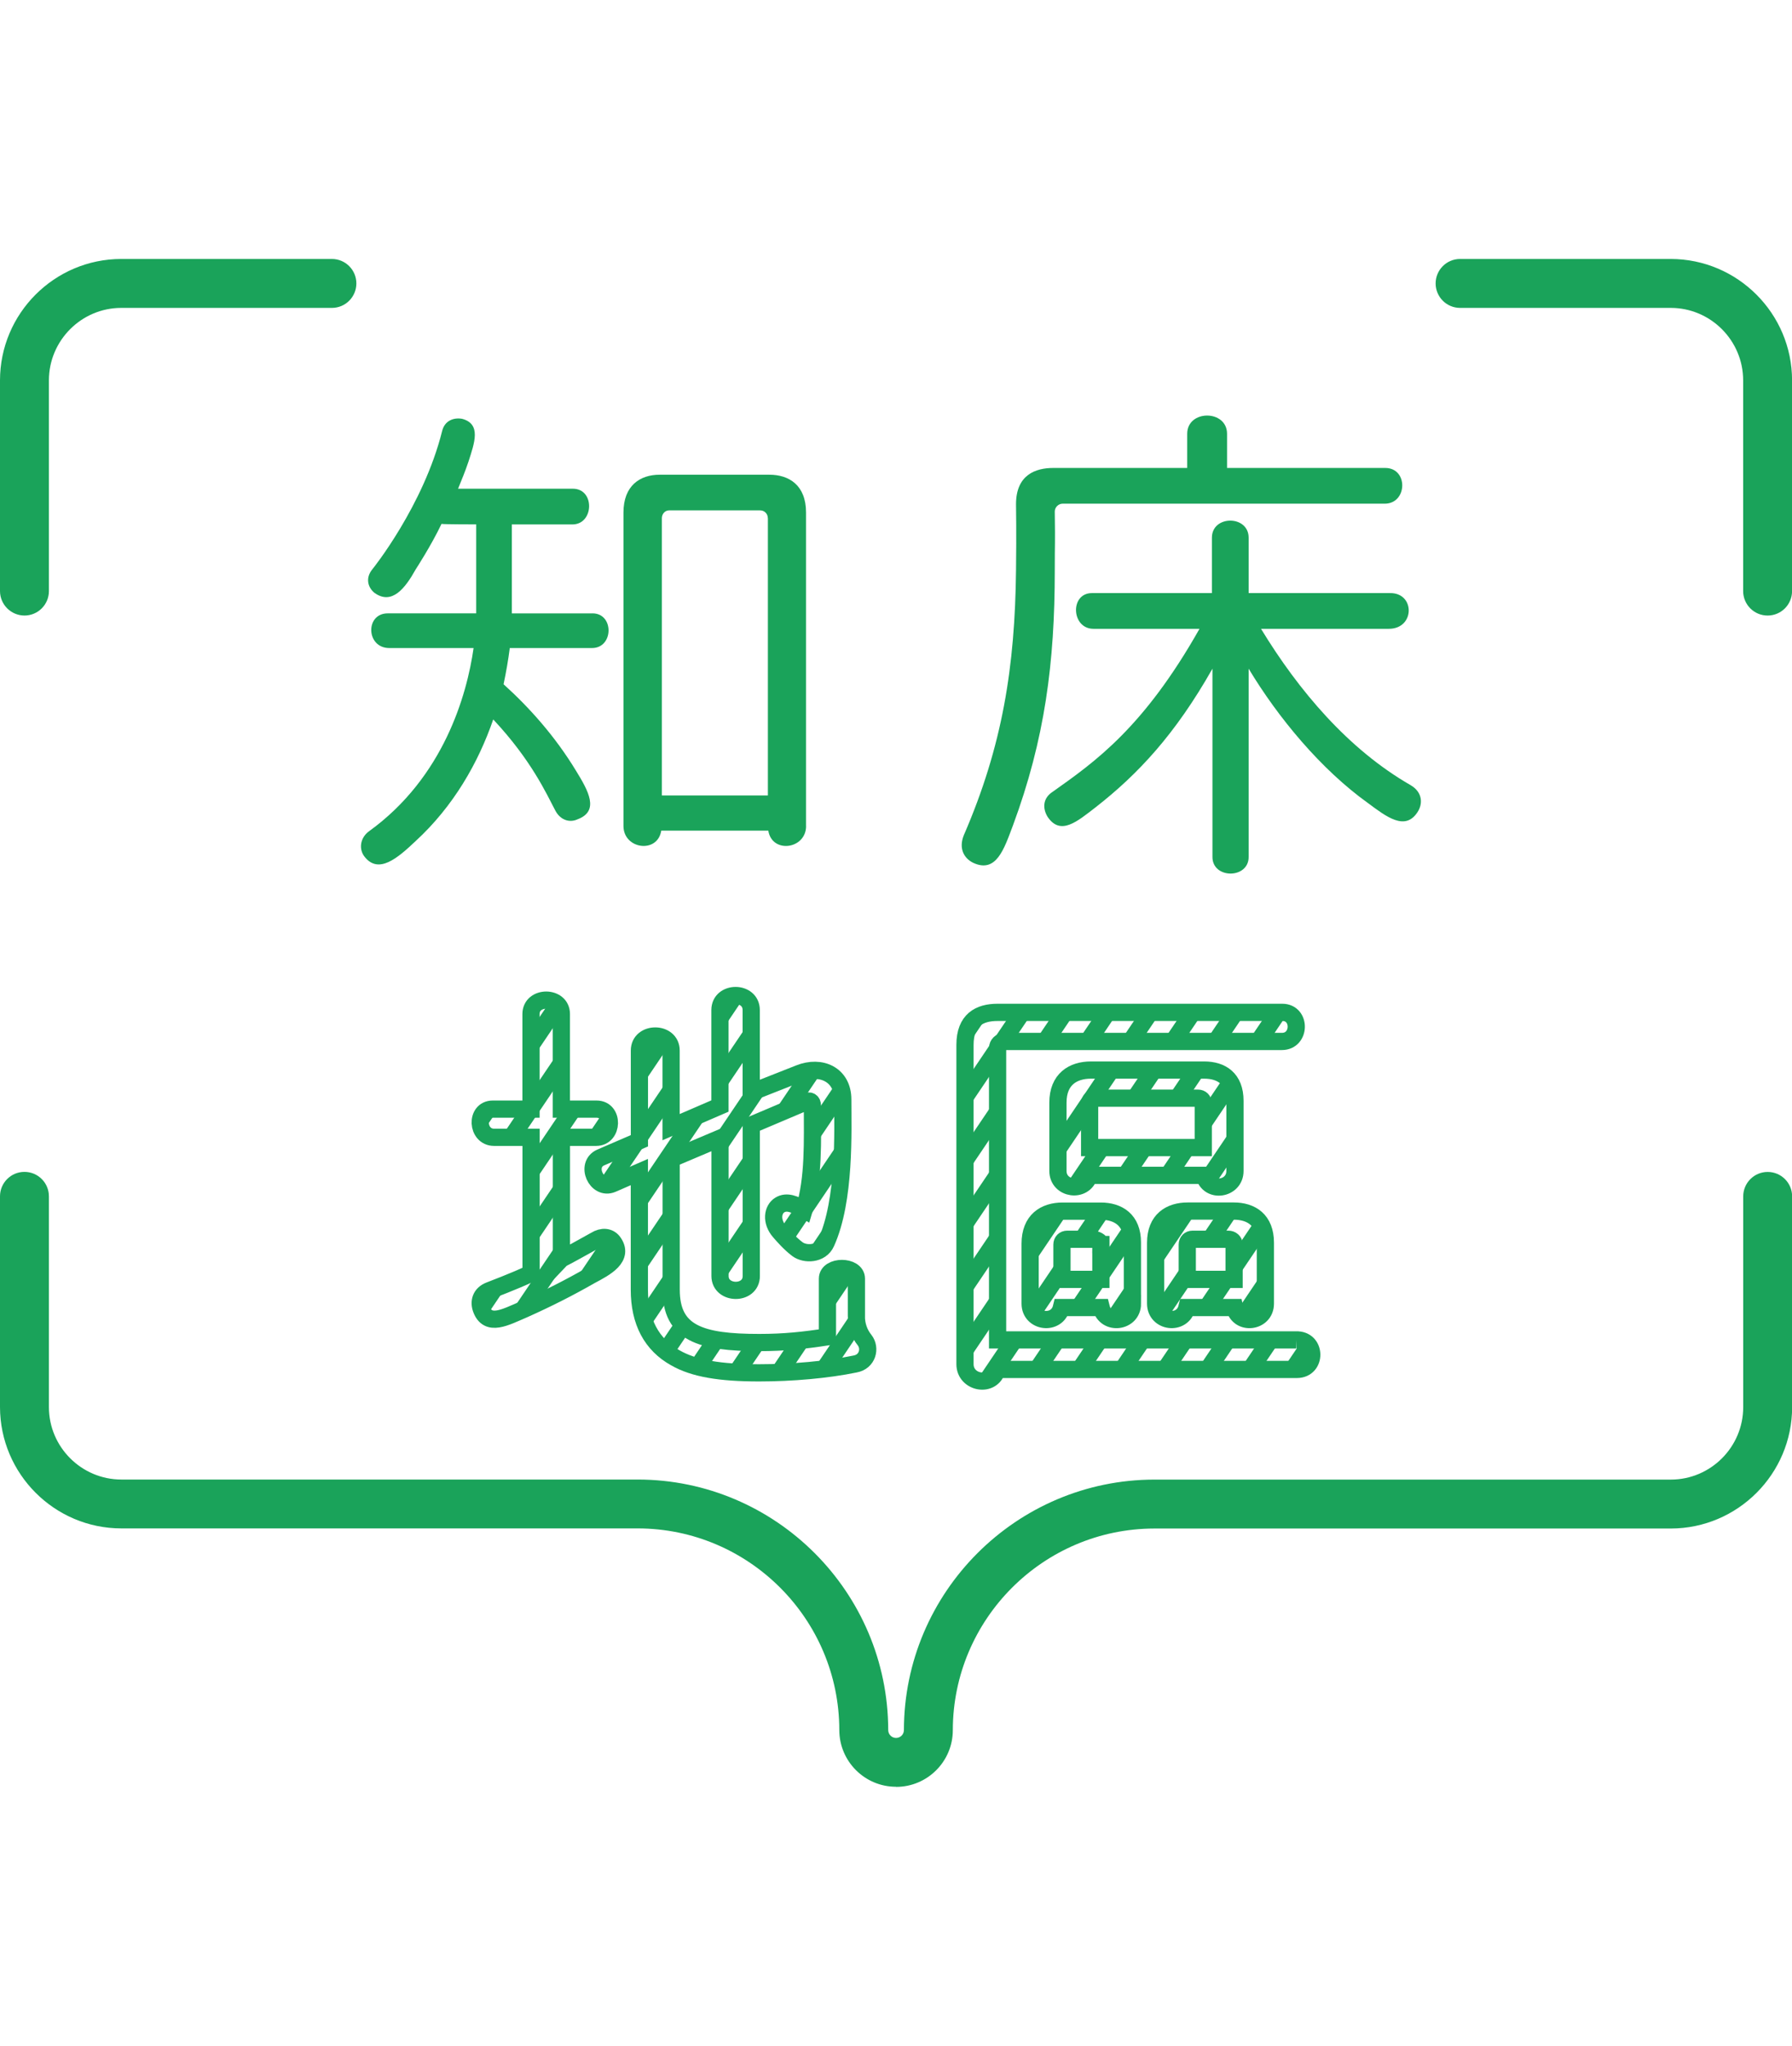 <?xml version="1.0" encoding="UTF-8"?>
<svg id="_レイヤー_2" data-name="レイヤー 2" xmlns="http://www.w3.org/2000/svg" xmlns:xlink="http://www.w3.org/1999/xlink" viewBox="0 0 294.58 251.03" width="220">
  <defs>
    <style>
      .cls-1 {
        clip-path: url(#clippath);
      }

      .cls-2, .cls-3, .cls-4 {
        fill: none;
      }

      .cls-2, .cls-5 {
        stroke-width: 0px;
      }

      .cls-3 {
        stroke-width: 2.83px;
      }

      .cls-3, .cls-4 {
        stroke: #1aa35a;
        stroke-miterlimit: 10;
      }

      .cls-4 {
        stroke-width: 2.83px;
      }

      .cls-5 {
        fill: #1aa35a;
      }
    </style>
    <clipPath id="clippath">
      <path class="cls-2" d="M213.04,177.61h-49.05v-47.96c0-.58.51-1.08,1.08-1.08h45.65c3.11,0,3.18-4.78.07-4.78h-46.81c-2.97,0-5.35,1.23-5.35,5.35v52.45c0,3.11,4.49,3.91,5.28.87h49.27c3.33,0,3.26-4.99-.14-4.85ZM97.87,161.24c-2.46,1.38-4.7,2.6-5.57,3.04v-19.97h5.71c2.82,0,2.97-4.63.07-4.63h-5.79v-15.63c0-3.04-4.99-3.04-4.99,0v15.63h-6.29c-2.89,0-2.68,4.63.22,4.63h6.08v22.35c-3.11,1.45-6.29,2.6-6.8,2.82-1.52.58-1.81,1.88-1.38,3.04,1.08,2.97,3.91,1.38,6.95.07,4.05-1.81,7.6-3.62,11-5.57,2.46-1.3,5.64-2.97,3.69-5.57-.65-.79-1.74-.94-2.89-.22ZM140.77,173.75v-6.22c0-2.24-4.76-2.24-4.76,0v9.55c-3.83.58-7.03.94-11.22.94-9.62,0-14.47-1.52-14.47-8.68v-21.49l8.03-3.4v22.64c0,3.11,5.14,3.18,5.14,0v-24.81l9.04-3.83c.58-.29,1.01,0,1.01.65,0,5.86.24,11.88-1.35,17.09-1.59-.94-2.88-1.44-3.99-.78-1.21.73-1.5,2.72-.06,4.38.58.67,1.66,1.94,2.94,2.89,1.23.92,3.84.89,4.71-1.06,3.18-7.02,2.74-18.4,2.74-23.54,0-4.05-3.54-5.71-7.16-4.27l-7.89,3.11v-13.53c0-3.18-5.14-3.18-5.14,0v15.77l-8.03,3.47v-12.59c0-3.18-5.21-3.18-5.21,0v14.83l-6.37,2.75c-2.6,1.16-.72,5.42,1.88,4.34l4.48-1.95v19.32c0,5.28,2.03,9.04,5.93,11.21,3.04,1.74,7.31,2.46,13.75,2.46,5.42,0,11.21-.51,15.77-1.45,2.1-.36,2.6-2.6,1.59-3.91-.94-1.16-1.37-2.53-1.37-3.91ZM203.01,149.85v-11.52c0-3.69-2.24-5.06-5.06-5.06h-18.61c-2.97,0-5.43,1.52-5.43,5.35v11.23c0,3.04,4.34,3.62,5.14.72h18.9c.72,2.97,5.06,2.31,5.06-.72ZM197.8,146.01h-18.68v-7.25c0-.51.36-.87.87-.87h16.94c.51,0,.87.36.87.87v7.25ZM195.1,172.3h7.84c.65,2.96,5.06,2.46,5.06-.65v-9.99c0-3.76-2.32-5.21-5.21-5.21h-7.55c-2.89,0-5.28,1.45-5.28,5.21v9.99c0,3.11,4.41,3.62,5.14.65ZM195.17,161.94c0-.51.36-.87.87-.87h5.89c.51,0,.94.36.94.87v5.72h-7.7v-5.72ZM174.7,156.44c-2.97,0-5.35,1.52-5.35,5.35v9.85c0,3.11,4.41,3.62,5.14.65h6.54c.72,2.96,5.14,2.46,5.14-.65v-10.06c0-3.69-2.31-5.13-5.21-5.13h-6.25ZM180.96,167.66h-6.4v-5.72c0-.51.36-.87.87-.87h4.19c.51,0,1.33.36,1.33.87v5.72Z"/>
    </clipPath>
  </defs>
  <g id="_レイヤー_1-2" data-name="レイヤー 1">
    <g>
      <g>
        <path class="cls-5" d="M97.4,58.23c3.57,0,3.49,5.7-.08,5.7h-13.52c-.25,1.96-.59,3.91-1.02,5.95,4.25,3.83,8.5,8.59,11.9,14.2,2.04,3.31,3.91,6.63.26,7.99-1.28.59-2.81.17-3.66-1.45-1.44-2.72-3.91-8.25-10.2-14.96-2.46,7.14-6.55,14.28-12.75,19.98-2.97,2.81-6.12,5.53-8.42,2.55-.93-1.19-.76-3.06.77-4.17,12.24-8.84,16.07-22.36,17.17-30.09h-13.86c-3.82,0-3.99-5.7-.25-5.7h14.54v-14.62s-5.44,0-5.7-.08c-1.7,3.57-4.25,7.48-4.25,7.48-1.7,3.06-3.91,5.95-6.8,3.83-1.11-.93-1.45-2.46-.34-3.83.08-.08,8.42-10.46,11.48-22.7.42-1.79,1.96-2.29,3.31-2.04,3.15.85,2.04,3.91,1.02,7.06-.51,1.53-1.11,2.97-1.7,4.42h18.87c3.66,0,3.49,5.87-.08,5.87h-9.95v14.62h13.26ZM132.51,93.17c0,3.83-5.61,4.59-6.21.76h-17.6c-.6,3.83-6.21,3.06-6.21-.76v-51.51c0-4.42,2.72-6.21,5.95-6.21h18.02c3.23,0,6.04,1.7,6.04,6.21v51.51ZM126.22,42.59c0-.68-.51-1.28-1.27-1.28h-14.96c-.68,0-1.19.59-1.19,1.28v45.56h17.43v-45.56Z"/>
        <path class="cls-5" d="M227.71,34.34c3.83,0,3.66,5.87-.08,5.87h-52.96c-.68,0-1.28.6-1.28,1.28.08,6.29,0,4.25,0,9.69,0,15.13-1.62,27.71-6.88,41.91-1.45,3.83-2.72,7.91-6.55,6.12-1.53-.76-2.38-2.38-1.53-4.51,6.38-14.71,8.42-27.71,8.59-43.61.08-6.29,0-10.2,0-10.8,0-4.84,3.23-5.95,6.12-5.95h22.02v-5.61c0-4,6.55-4,6.55,0v5.61h26.01ZM207.3,60.78c6.21,10.2,14.37,19.81,24.57,25.67,2.04,1.19,2.04,3.15,1.11,4.5-2.04,3.06-5.1.68-8.08-1.53-7.73-5.53-14.79-14.03-19.64-22.1v30.86c.09,3.74-6.04,3.74-5.95,0v-30.86c-6.12,10.8-12.24,17.34-19.21,22.78-2.98,2.29-5.78,4.76-7.91,1.53-.77-1.28-.85-2.98.85-4.08,6.97-4.93,14.96-10.54,24.14-26.78h-17.43c-3.65,0-3.91-5.87-.25-5.87h19.72v-9.1c0-3.74,6.04-3.74,6.04,0v9.1h23.21c4.17-.09,4.17,5.87-.17,5.87h-21Z"/>
      </g>
      <path class="cls-5" d="M147.29,251.03c-5.14,0-9.32-4.18-9.32-9.32-.02-18.25-14.88-33.11-33.13-33.13H19.94c-10.98-.01-19.92-8.95-19.94-19.93v-34.63c0-2.22,1.8-4.02,4.02-4.02s4.02,1.8,4.02,4.02v34.63c0,6.55,5.35,11.9,11.91,11.9h84.9c22.67.03,41.13,18.49,41.16,41.16,0,.72.58,1.3,1.29,1.3s1.29-.58,1.29-1.29c.03-22.67,18.49-41.13,41.16-41.16h84.91c6.55,0,11.9-5.35,11.9-11.91v-34.62c0-2.22,1.8-4.02,4.02-4.02s4.02,1.8,4.02,4.02v34.63c-.01,10.98-8.95,19.92-19.93,19.94h-84.91c-18.25.02-33.11,14.88-33.13,33.13,0,5.14-4.18,9.32-9.32,9.32Z"/>
      <g>
        <path class="cls-5" d="M19.93,0h34.63c2.22,0,4.02,1.8,4.02,4.02,0,2.22-1.8,4.02-4.02,4.02H19.94s0,0,0,0c-6.55,0-11.9,5.35-11.9,11.91v34.62c0,2.22-1.8,4.02-4.02,4.02C1.8,58.58,0,56.78,0,54.56V19.94C.01,8.95,8.95.01,19.93,0Z"/>
        <path class="cls-5" d="M274.65,0h-34.63c-2.22,0-4.02,1.8-4.02,4.02,0,2.22,1.8,4.02,4.02,4.02h34.63s0,0,0,0c6.55,0,11.9,5.35,11.9,11.91v34.62c0,2.22,1.8,4.02,4.02,4.02,2.22,0,4.02-1.8,4.02-4.02V19.94c-.01-10.98-8.95-19.92-19.93-19.94Z"/>
      </g>
      <g>
        <g class="cls-1">
          <g>
            <line class="cls-3" x1="73.4" y1="191.27" x2="125.43" y2="114.21"/>
            <line class="cls-3" x1="31.34" y1="191.27" x2="83.37" y2="114.21"/>
            <line class="cls-3" x1="45.36" y1="191.27" x2="97.39" y2="114.21"/>
            <line class="cls-3" x1="59.38" y1="191.27" x2="111.41" y2="114.21"/>
            <line class="cls-3" x1="87.42" y1="191.27" x2="139.45" y2="114.21"/>
            <line class="cls-3" x1="101.45" y1="191.27" x2="153.47" y2="114.21"/>
            <line class="cls-3" x1="122.48" y1="191.27" x2="174.5" y2="114.21"/>
            <line class="cls-3" x1="136.5" y1="191.27" x2="188.52" y2="114.21"/>
            <line class="cls-3" x1="150.52" y1="191.27" x2="202.54" y2="114.21"/>
            <line class="cls-3" x1="164.54" y1="191.27" x2="216.56" y2="114.21"/>
            <line class="cls-3" x1="178.56" y1="191.27" x2="230.58" y2="114.21"/>
            <line class="cls-3" x1="192.58" y1="191.27" x2="244.6" y2="114.21"/>
            <line class="cls-3" x1="199.59" y1="191.27" x2="251.61" y2="114.21"/>
            <line class="cls-3" x1="66.39" y1="191.27" x2="118.42" y2="114.21"/>
            <line class="cls-3" x1="24.33" y1="191.27" x2="76.36" y2="114.21"/>
            <line class="cls-3" x1="38.35" y1="191.27" x2="90.38" y2="114.21"/>
            <line class="cls-3" x1="52.37" y1="191.27" x2="104.4" y2="114.21"/>
            <line class="cls-3" x1="80.41" y1="191.27" x2="132.44" y2="114.21"/>
            <line class="cls-3" x1="94.43" y1="191.27" x2="146.46" y2="114.21"/>
            <line class="cls-3" x1="108.46" y1="191.27" x2="160.48" y2="114.21"/>
            <line class="cls-3" x1="115.47" y1="191.27" x2="167.49" y2="114.21"/>
            <line class="cls-3" x1="129.49" y1="191.27" x2="181.51" y2="114.21"/>
            <line class="cls-3" x1="143.51" y1="191.27" x2="195.53" y2="114.21"/>
            <line class="cls-3" x1="157.53" y1="191.27" x2="209.55" y2="114.21"/>
            <line class="cls-3" x1="171.55" y1="191.27" x2="223.57" y2="114.21"/>
            <line class="cls-3" x1="185.57" y1="191.27" x2="237.59" y2="114.21"/>
            <line class="cls-3" x1="206.6" y1="191.27" x2="258.62" y2="114.21"/>
          </g>
        </g>
        <g>
          <g>
            <path class="cls-4" d="M213.04,177.61c3.4-.14,3.47,4.85.14,4.85h-49.27c-.79,3.04-5.28,2.24-5.28-.87v-52.45c0-4.12,2.39-5.35,5.35-5.35h46.81c3.11,0,3.04,4.78-.07,4.78h-45.65c-.58,0-1.08.51-1.08,1.08v47.96h49.05Z"/>
            <path class="cls-4" d="M186.16,171.64c0,3.11-4.41,3.62-5.14.65h-6.54c-.72,2.96-5.14,2.46-5.14-.65v-9.84c0-3.83,2.39-5.35,5.35-5.35h6.25c2.89,0,5.21,1.45,5.21,5.13v10.06ZM180.96,161.94c0-.51-.83-.87-1.33-.87h-4.19c-.51,0-.87.36-.87.87v5.72h6.4v-5.72ZM203.01,149.85c0,3.04-4.34,3.69-5.06.72h-18.9c-.8,2.89-5.14,2.31-5.14-.72v-11.23c0-3.83,2.46-5.35,5.43-5.35h18.61c2.82,0,5.06,1.38,5.06,5.06v11.52ZM197.8,138.76c0-.51-.36-.87-.87-.87h-16.94c-.51,0-.87.36-.87.87v7.25h18.68v-7.25ZM208.01,171.64c0,3.11-4.41,3.62-5.06.65h-7.84c-.72,2.96-5.14,2.46-5.14-.65v-9.99c0-3.76,2.39-5.21,5.28-5.21h7.55c2.89,0,5.21,1.45,5.21,5.21v9.99ZM202.87,161.94c0-.51-.43-.87-.94-.87h-5.89c-.51,0-.87.36-.87.87v5.72h7.7v-5.72Z"/>
          </g>
          <path class="cls-4" d="M92.3,164.28c.87-.43,3.11-1.66,5.57-3.04,1.16-.72,2.24-.58,2.89.22,1.95,2.6-1.23,4.27-3.69,5.57-3.4,1.95-6.95,3.76-11,5.57-3.04,1.3-5.86,2.89-6.95-.07-.43-1.16-.14-2.46,1.38-3.04.51-.22,3.69-1.37,6.8-2.82v-22.35h-6.08c-2.89,0-3.11-4.63-.22-4.63h6.29v-15.63c0-3.04,4.99-3.04,4.99,0v15.63h5.79c2.89,0,2.75,4.63-.07,4.63h-5.71v19.97ZM140.77,173.75c0,1.37.43,2.75,1.37,3.91,1.01,1.3.51,3.54-1.59,3.91-4.56.94-10.35,1.45-15.77,1.45-6.44,0-10.71-.72-13.75-2.46-3.91-2.17-5.93-5.93-5.93-11.21v-19.32l-4.48,1.95c-2.6,1.08-4.49-3.18-1.88-4.34l6.37-2.75v-14.83c0-3.18,5.21-3.18,5.21,0v12.59l8.03-3.47v-15.77c0-3.18,5.14-3.18,5.14,0v13.53l7.89-3.11c3.62-1.45,7.16.22,7.16,4.27,0,5.14.44,16.52-2.74,23.54-.87,1.95-3.48,1.98-4.71,1.06s-2.36-2.22-2.94-2.89c-1.44-1.66-1.16-3.65.06-4.38,1.11-.67,2.4-.16,3.99.78,1.59-5.21,1.35-11.23,1.35-17.09,0-.65-.43-.94-1.01-.65l-9.04,3.83v24.81c0,3.18-5.14,3.11-5.14,0v-22.64l-8.03,3.4v21.49c0,7.16,4.85,8.68,14.47,8.68,4.2,0,7.39-.36,11.22-.94v-9.55c0-2.24,4.76-2.24,4.76,0v6.22Z"/>
        </g>
      </g>
    </g>
  </g>
</svg>